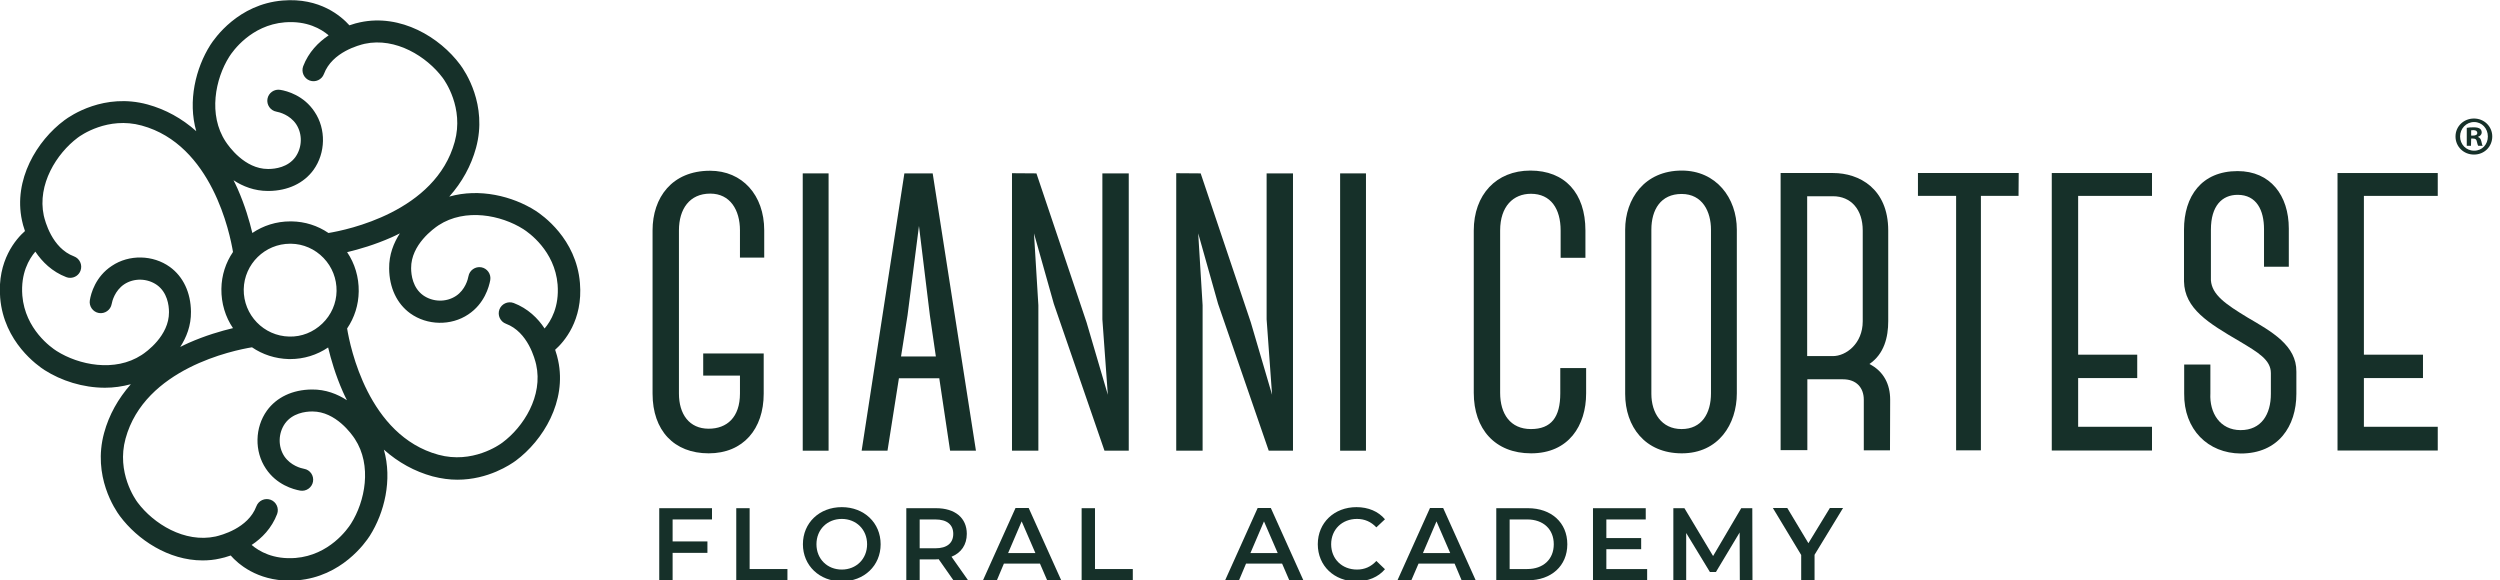 <?xml version="1.0" encoding="utf-8"?>
<!-- Generator: Adobe Illustrator 28.0.0, SVG Export Plug-In . SVG Version: 6.00 Build 0)  -->
<svg version="1.1" id="accademia" xmlns="http://www.w3.org/2000/svg" xmlns:xlink="http://www.w3.org/1999/xlink" x="0px" y="0px"
	 viewBox="0 0 1421.7 330" style="enable-background:new 0 0 1421.7 330;" xml:space="preserve">
<style type="text/css">
	.st0{fill:#163029;}
</style>
<path class="st0" d="M315.7,198.9c5-4.4,15.9-16.7,14.1-38c-2.1-25.2-21.4-38.6-25.3-41.1c-13.1-8.3-31.8-12.9-49-8
	c7.3-8.2,12.4-17.5,15.2-27.7c6.7-24.6-6.3-43.7-9-47.3c-11.6-15.6-33.8-29.1-57-24.1c-1.4,0.3-3.5,0.8-6,1.7
	c-4.5-5-16.7-15.9-38-14.1c-25.2,2.1-38.6,21.4-41.1,25.3c-8.3,13.1-12.9,31.9-8,49c-8.2-7.3-17.5-12.4-27.7-15.2
	c-24.6-6.7-43.7,6.3-47.3,9c-15.6,11.6-29.1,33.8-24.1,57c0.3,1.4,0.8,3.5,1.7,6c-5,4.4-15.9,16.7-14.1,38
	c2.1,25.2,21.4,38.6,25.3,41.1c9.4,6,21.7,10,34.3,10c4.9,0,9.9-0.7,14.7-2c-7.2,8.2-12.4,17.4-15.2,27.7c-6.7,24.6,6.3,43.7,9,47.3
	c10,13.4,27.6,25.2,47,25.2c3.3,0,6.6-0.3,10-1.1c1.4-0.3,3.5-0.8,6-1.7c4.1,4.7,14.9,14.3,33.5,14.3c1.5,0,3-0.1,4.5-0.2
	c25.1-2.1,38.6-21.4,41.1-25.3c8.3-13.1,12.9-31.8,8-49c8.2,7.3,17.5,12.4,27.7,15.2c5,1.3,9.7,1.9,14.1,1.9
	c17.6,0,30.3-8.7,33.2-10.8c15.6-11.6,29.1-33.8,24.1-57C317.1,203.4,316.5,201.3,315.7,198.9L315.7,198.9z M130.4,32.2
	c1.9-3,12.3-17.9,31.5-19.5c12.7-1,20.8,3.8,25,7.4c-5.8,3.9-11.4,9.5-14.5,17.6c-1.2,3.3,0.5,6.9,3.7,8.1c3.3,1.2,6.9-0.5,8.1-3.7
	c4.7-12.6,20.2-16.5,23.2-17.2c17.7-3.8,35.3,7.3,44.3,19.3c1.3,1.7,12.2,17.1,6.9,36.4c-10.9,39.9-61.4,50.2-71.8,51.9
	c-6.2-4.2-13.4-6.5-21-6.6l0,0c-0.2,0-0.5,0-0.7,0c-8,0-15.4,2.4-21.6,6.6c-1.6-6.7-4.2-15.7-8.4-25.2c-0.7-1.6-1.5-3.2-2.3-4.8
	c5.3,3.5,11.9,6.1,19.6,6.1c0.1,0,0.2,0,0.4,0c10.9-0.1,20-4.4,25.5-12c6.9-9.6,7.2-23.2,0.6-33c-6.1-9.3-15.7-11.9-19.5-12.5
	c-3.4-0.6-6.7,1.7-7.3,5.1c-0.6,3.4,1.7,6.7,5.1,7.3c1.7,0.3,7.6,1.8,11.2,7.1c3.7,5.6,3.5,13.2-0.4,18.7
	c-4.2,5.8-11.4,6.8-15.4,6.8c-0.1,0-0.1,0-0.2,0c-13.3,0-22.4-13-24.1-15.6C118.3,65.3,122.4,44.8,130.4,32.2L130.4,32.2z
	 M138.6,164.5c0.3-14.4,12.1-25.9,26.4-25.9c0.2,0,0.3,0,0.5,0c7,0.1,13.6,3,18.5,8.1c4.9,5.1,7.5,11.8,7.4,18.8
	c-0.1,7-3,13.6-8.1,18.5s-11.8,7.6-18.8,7.4C150,191.1,138.4,179.1,138.6,164.5L138.6,164.5z M32.2,199.6
	c-3-1.9-17.9-12.3-19.5-31.5c-1-12.7,3.8-20.8,7.4-25c3.9,5.8,9.5,11.4,17.6,14.5c0.7,0.3,1.5,0.4,2.2,0.4c2.6,0,5-1.6,5.9-4.1
	c1.2-3.3-0.5-6.9-3.7-8.1c-12.6-4.7-16.5-20.2-17.2-23.2c-3.8-17.7,7.3-35.3,19.3-44.3c1.7-1.3,17.1-12.2,36.4-6.9
	c39.9,10.9,50.2,61.5,51.9,71.9c-4.1,6-6.5,13.2-6.6,21c-0.1,8.2,2.3,16,6.6,22.3c-6.7,1.6-15.7,4.2-25.2,8.4
	c-1.6,0.7-3.2,1.5-4.8,2.3c3.5-5.4,6.2-12.1,6.1-20c-0.1-10.9-4.4-20-12-25.5c-9.6-6.9-23.2-7.2-33-0.6
	c-9.3,6.1-11.9,15.7-12.5,19.5c-0.6,3.4,1.7,6.7,5.1,7.3c3.4,0.6,6.7-1.7,7.3-5.1c0.3-1.7,1.8-7.6,7.1-11.2
	c5.6-3.7,13.2-3.5,18.7,0.4c5.8,4.2,6.8,11.4,6.8,15.4c0.1,13.4-12.9,22.7-15.6,24.4C65.3,211.8,44.8,207.6,32.2,199.6L32.2,199.6z
	 M199.6,297.8c-1.9,3-12.3,17.9-31.5,19.5c-12.7,1-20.8-3.8-25-7.4c5.8-3.8,11.4-9.5,14.5-17.6c1.2-3.3-0.5-6.9-3.7-8.1
	c-3.3-1.2-6.9,0.5-8.1,3.7c-4.7,12.6-20.2,16.5-23.2,17.2c-17.7,3.8-35.3-7.3-44.3-19.3c-1.3-1.7-12.2-17.1-6.9-36.4
	c10.9-39.9,61.5-50.2,71.9-51.9c6,4.1,13.2,6.5,21,6.7c0.2,0,0.5,0,0.7,0c7.8,0,15.2-2.3,21.6-6.6c1.6,6.7,4.2,15.7,8.4,25.2
	c0.7,1.6,1.5,3.2,2.3,4.8c-5.4-3.5-12.1-6.2-20-6.1c-10.9,0.1-20,4.4-25.5,12c-6.9,9.6-7.2,23.2-0.6,33c6.1,9.2,15.6,11.8,19.5,12.5
	c3.4,0.6,6.7-1.7,7.3-5.1s-1.6-6.7-5.1-7.3c-1.7-0.3-7.6-1.8-11.2-7.1c-3.7-5.6-3.5-13.2,0.4-18.7c4.2-5.8,11.4-6.8,15.4-6.8
	c0.1,0,0.1,0,0.2,0c13.3,0,22.4,13,24.1,15.6C211.7,264.7,207.6,285.2,199.6,297.8L199.6,297.8z M285.7,251.7
	c-1.7,1.3-17.1,12.2-36.4,6.9c-39.9-10.9-50.2-61.3-51.9-71.8c4.2-6.2,6.5-13.4,6.6-21.1c0.1-8.1-2.2-15.8-6.6-22.3
	c6.7-1.6,15.7-4.2,25.2-8.4c1.6-0.7,3.2-1.5,4.8-2.3c-3.5,5.4-6.2,12.1-6.1,20c0.1,10.9,4.4,20,12,25.5c9.6,6.9,23.2,7.2,33,0.6
	c9.2-6.1,11.8-15.7,12.5-19.5c0.6-3.4-1.7-6.7-5.1-7.3c-3.4-0.6-6.7,1.7-7.3,5.1c-0.3,1.7-1.8,7.7-7.1,11.2
	c-5.6,3.7-13.2,3.5-18.7-0.4c-5.8-4.2-6.8-11.4-6.8-15.4c-0.1-13.4,12.9-22.6,15.6-24.4c15.2-9.9,35.6-5.8,48.2,2.2
	c3,1.9,17.9,12.3,19.5,31.5c1,12.7-3.8,20.8-7.4,25c-3.8-5.8-9.5-11.4-17.6-14.5c-3.3-1.2-6.9,0.5-8.1,3.7c-1.2,3.3,0.5,6.9,3.7,8.1
	c12.6,4.7,16.5,20.2,17.2,23.2C308.9,225.2,297.7,242.8,285.7,251.7L285.7,251.7z"/>
<g>
	<g>
		<path class="st0" d="M434.3,201v22.9c0,20-11.6,33.9-31.3,33.9s-31.9-13-31.9-33.9V131c0-18.6,11-33.9,32.7-33.9
			c18.3,0,30.8,13.8,30.8,33.9v15.5h-13.8V131c0-11.6-5.6-20.9-16.9-20.9c-11.8,0-17.8,8.8-17.8,20.9v92.8c0,11.8,5.9,20,16.9,20
			c10.4,0,17.8-6.5,17.8-20v-10.2h-20.9V201H434.3L434.3,201z"/>
		<path class="st0" d="M456.5,256.3V98.6h14.7v157.7H456.5z"/>
		<path class="st0" d="M534.1,214.8v0.3h-22.9l-6.5,41.2h-14.7l24.3-157.7h16.1L555,256.3h-14.7L534.1,214.8L534.1,214.8z
			 M532.2,202.7l-3.4-23.4l-6.2-50.8l-6.5,50.8l-3.7,23.4H532.2L532.2,202.7z"/>
		<path class="st0" d="M589.4,98.6l28.5,84.7l12.1,41.2l-3.1-42.9v-83h15v157.7h-13.8l-28.8-83.5L588,132.7l2.5,40.9v82.7h-15V98.5
			L589.4,98.6L589.4,98.6z"/>
		<path class="st0" d="M682.8,98.6l28.5,84.7l12.1,41.2l-3.1-42.9v-83h15v157.7h-13.8l-28.8-83.5l-11.3-40.1l2.5,40.9v82.7h-15V98.5
			L682.8,98.6L682.8,98.6z"/>
		<path class="st0" d="M762.1,256.3V98.6h14.7v157.7H762.1L762.1,256.3z"/>
		<path class="st0" d="M838.1,223.4v-92.3c0-20.3,12.7-34.1,32.2-34.1s31.3,12.7,31.3,34.1v15.5h-14.1v-15.5
			c0-12.4-5.6-20.9-16.9-20.9c-9.9,0-17.5,7-17.5,20.9v92.3c0,12.1,5.9,20.6,17.5,20.6s16.7-6.8,16.7-20.3v-14.4h14.7v14.4
			c0,18.3-9.9,34.1-31.3,34.1C850.2,257.8,838.1,244,838.1,223.4L838.1,223.4z"/>
		<path class="st0" d="M924.2,224v-93.4c0-17.5,11-33.6,32.2-33.6c19.5,0,31.3,15.5,31.3,33.6v93.1c0,17.5-10.4,34.1-31.3,34.1
			S924.2,242.6,924.2,224L924.2,224z M939.1,130.6V224c0,10.7,5.7,20,17.2,20s16.7-9,16.7-20.3v-93.1c0-10.2-4.8-20.3-16.7-20.3
			S939.1,119.3,939.1,130.6L939.1,130.6z"/>
		<path class="st0" d="M1074.8,256.1h-14.9v-28.8c0-6.8-4.2-11.6-11.8-11.6h-20.3v40.3h-15.2V98.4h29.9c14.7,0,31.3,8.8,31.3,32.7
			v51.6c0,9-2.3,18.6-10.7,24.3c8.2,4.2,11.8,11.6,11.8,20.3L1074.8,256.1L1074.8,256.1z M1027.7,202.5h14.7c7.3,0,16.9-7,16.9-19.8
			v-51.6c0-12.1-6.8-19.5-16.9-19.5h-14.7V202.5z"/>
		<path class="st0" d="M1147.9,111.4h-21.4v144.7h-14.1V111.4h-21.7v-13h57.3L1147.9,111.4L1147.9,111.4z"/>
		<path class="st0" d="M1181.8,111.4v90.3h33.6v13.3h-33.6v27.7h42v13.5h-57V98.4h57v13L1181.8,111.4L1181.8,111.4z"/>
		<path class="st0" d="M1242.1,223.7v-16.4h14.9v16.4c-0.6,11,5.4,20.9,17.2,20.9s17.2-9,17.2-20.6v-11.8c0-7.6-7.3-11.8-17.8-18.1
			c-17.8-10.4-31.3-18.6-31.6-34.1v-29.4c0-18.9,9.9-33.3,30.5-33.3c18.6,0,29.1,13.8,29.1,32.7v21.7h-14.1v-21.4
			c0-10.7-4.2-19.5-15-19.5c-8.8,0-15.2,6.2-15.2,19.8v28.8c0.6,8.2,8.2,13.5,20.9,21.2c13.5,7.9,27.9,15.8,27.7,30.8V224
			c0,18.3-10.2,33.9-31.6,33.9C1255.7,257.8,1241.8,244.3,1242.1,223.7L1242.1,223.7z"/>
		<path class="st0" d="M1344.3,111.4v90.3h33.6v13.3h-33.6v27.7h42v13.5h-57V98.4h57v13L1344.3,111.4L1344.3,111.4z"/>
	</g>
	<path class="st0" d="M1417.3,77.6c0,5.8-4.5,10.3-10.4,10.3s-10.5-4.5-10.5-10.3s4.7-10.2,10.5-10.2S1417.3,71.9,1417.3,77.6z
		 M1399,77.6c0,4.5,3.4,8.1,8,8.1s7.8-3.6,7.8-8.1s-3.3-8.2-7.8-8.2S1399,73.1,1399,77.6z M1405.2,82.9h-2.4V72.7
		c0.9-0.2,2.2-0.3,3.9-0.3c1.9,0,2.8,0.3,3.6,0.8c0.6,0.4,1,1.2,1,2.2c0,1.1-0.9,2-2.1,2.4v0.1c1,0.4,1.6,1.1,1.9,2.5
		c0.3,1.6,0.5,2.2,0.8,2.5h-2.6c-0.3-0.4-0.5-1.3-0.8-2.5c-0.2-1.1-0.8-1.6-2.1-1.6h-1.1L1405.2,82.9L1405.2,82.9z M1405.3,77.1h1.1
		c1.3,0,2.4-0.4,2.4-1.5c0-0.9-0.7-1.6-2.2-1.6c-0.6,0-1.1,0.1-1.3,0.1L1405.3,77.1L1405.3,77.1z"/>
</g>
<g>
	<path class="st0" d="M382.5,295.4v12.5h19.8v6.5h-19.8V330h-7.6V289h30v6.4H382.5z"/>
	<path class="st0" d="M418.7,289h7.6v34.6h21.5v6.5h-29.1V289z"/>
	<path class="st0" d="M456.6,309.5c0-12.2,9.4-21.1,22.1-21.1s22.1,8.9,22.1,21.1s-9.4,21.1-22.1,21.1S456.6,321.6,456.6,309.5z
		 M493.1,309.5c0-8.4-6.2-14.4-14.4-14.4s-14.4,6-14.4,14.4s6.2,14.4,14.4,14.4S493.1,317.9,493.1,309.5z"/>
	<path class="st0" d="M542.2,330l-8.4-12c-0.5,0.1-1.1,0.1-1.6,0.1H523v12h-7.6V289h16.9c10.8,0,17.5,5.5,17.5,14.6
		c0,6.2-3.2,10.8-8.7,13l9.5,13.5L542.2,330L542.2,330z M531.9,295.4H523v16.4h8.9c6.7,0,10.2-3,10.2-8.2S538.6,295.4,531.9,295.4
		L531.9,295.4z"/>
	<path class="st0" d="M591.4,320.5h-20.5l-4,9.5h-7.9l18.5-41.1h7.5l18.5,41.1h-8L591.4,320.5L591.4,320.5z M588.8,314.5l-7.8-18
		l-7.7,18H588.8L588.8,314.5z"/>
	<path class="st0" d="M615.1,289h7.6v34.6h21.5v6.5h-29.1V289z"/>
	<path class="st0" d="M729.1,320.5h-20.5l-4,9.5h-7.9l18.5-41.1h7.5l18.5,41.1h-8L729.1,320.5L729.1,320.5z M726.6,314.5l-7.8-18
		l-7.7,18H726.6L726.6,314.5z"/>
	<path class="st0" d="M749.4,309.5c0-12.3,9.4-21.1,22-21.1c6.7,0,12.4,2.4,16.2,6.9l-4.9,4.6c-3-3.2-6.7-4.8-11-4.8
		c-8.5,0-14.7,6-14.7,14.4s6.2,14.4,14.7,14.4c4.3,0,8-1.6,11-4.9l4.9,4.7c-3.8,4.5-9.6,6.9-16.3,6.9
		C758.8,330.6,749.4,321.8,749.4,309.5L749.4,309.5z"/>
	<path class="st0" d="M827.2,320.5h-20.5l-4.1,9.5h-7.9l18.5-41.1h7.5l18.5,41.1h-8L827.2,320.5L827.2,320.5z M824.7,314.5l-7.8-18
		l-7.7,18H824.7L824.7,314.5z"/>
	<path class="st0" d="M850.9,289h18c13.3,0,22.4,8.2,22.4,20.5s-9.1,20.5-22.4,20.5h-18V289L850.9,289z M868.5,323.6
		c9.2,0,15.1-5.6,15.1-14.1s-5.9-14.1-15.1-14.1h-10v28.2L868.5,323.6L868.5,323.6z"/>
	<path class="st0" d="M936.7,323.6v6.4h-30.8V289h30v6.4h-22.4V306h19.8v6.3h-19.8v11.3L936.7,323.6L936.7,323.6z"/>
	<path class="st0" d="M989.4,330l-0.1-27.2l-13.5,22.5h-3.4l-13.5-22.2V330h-7.3V289h6.3l16.3,27.2l16-27.2h6.3l0.1,41.1L989.4,330
		L989.4,330z"/>
	<path class="st0" d="M1031.9,315.5V330h-7.6v-14.4l-16.1-26.7h8.2l12,20l12.2-20h7.5L1031.9,315.5L1031.9,315.5z"/>
</g>
</svg>
